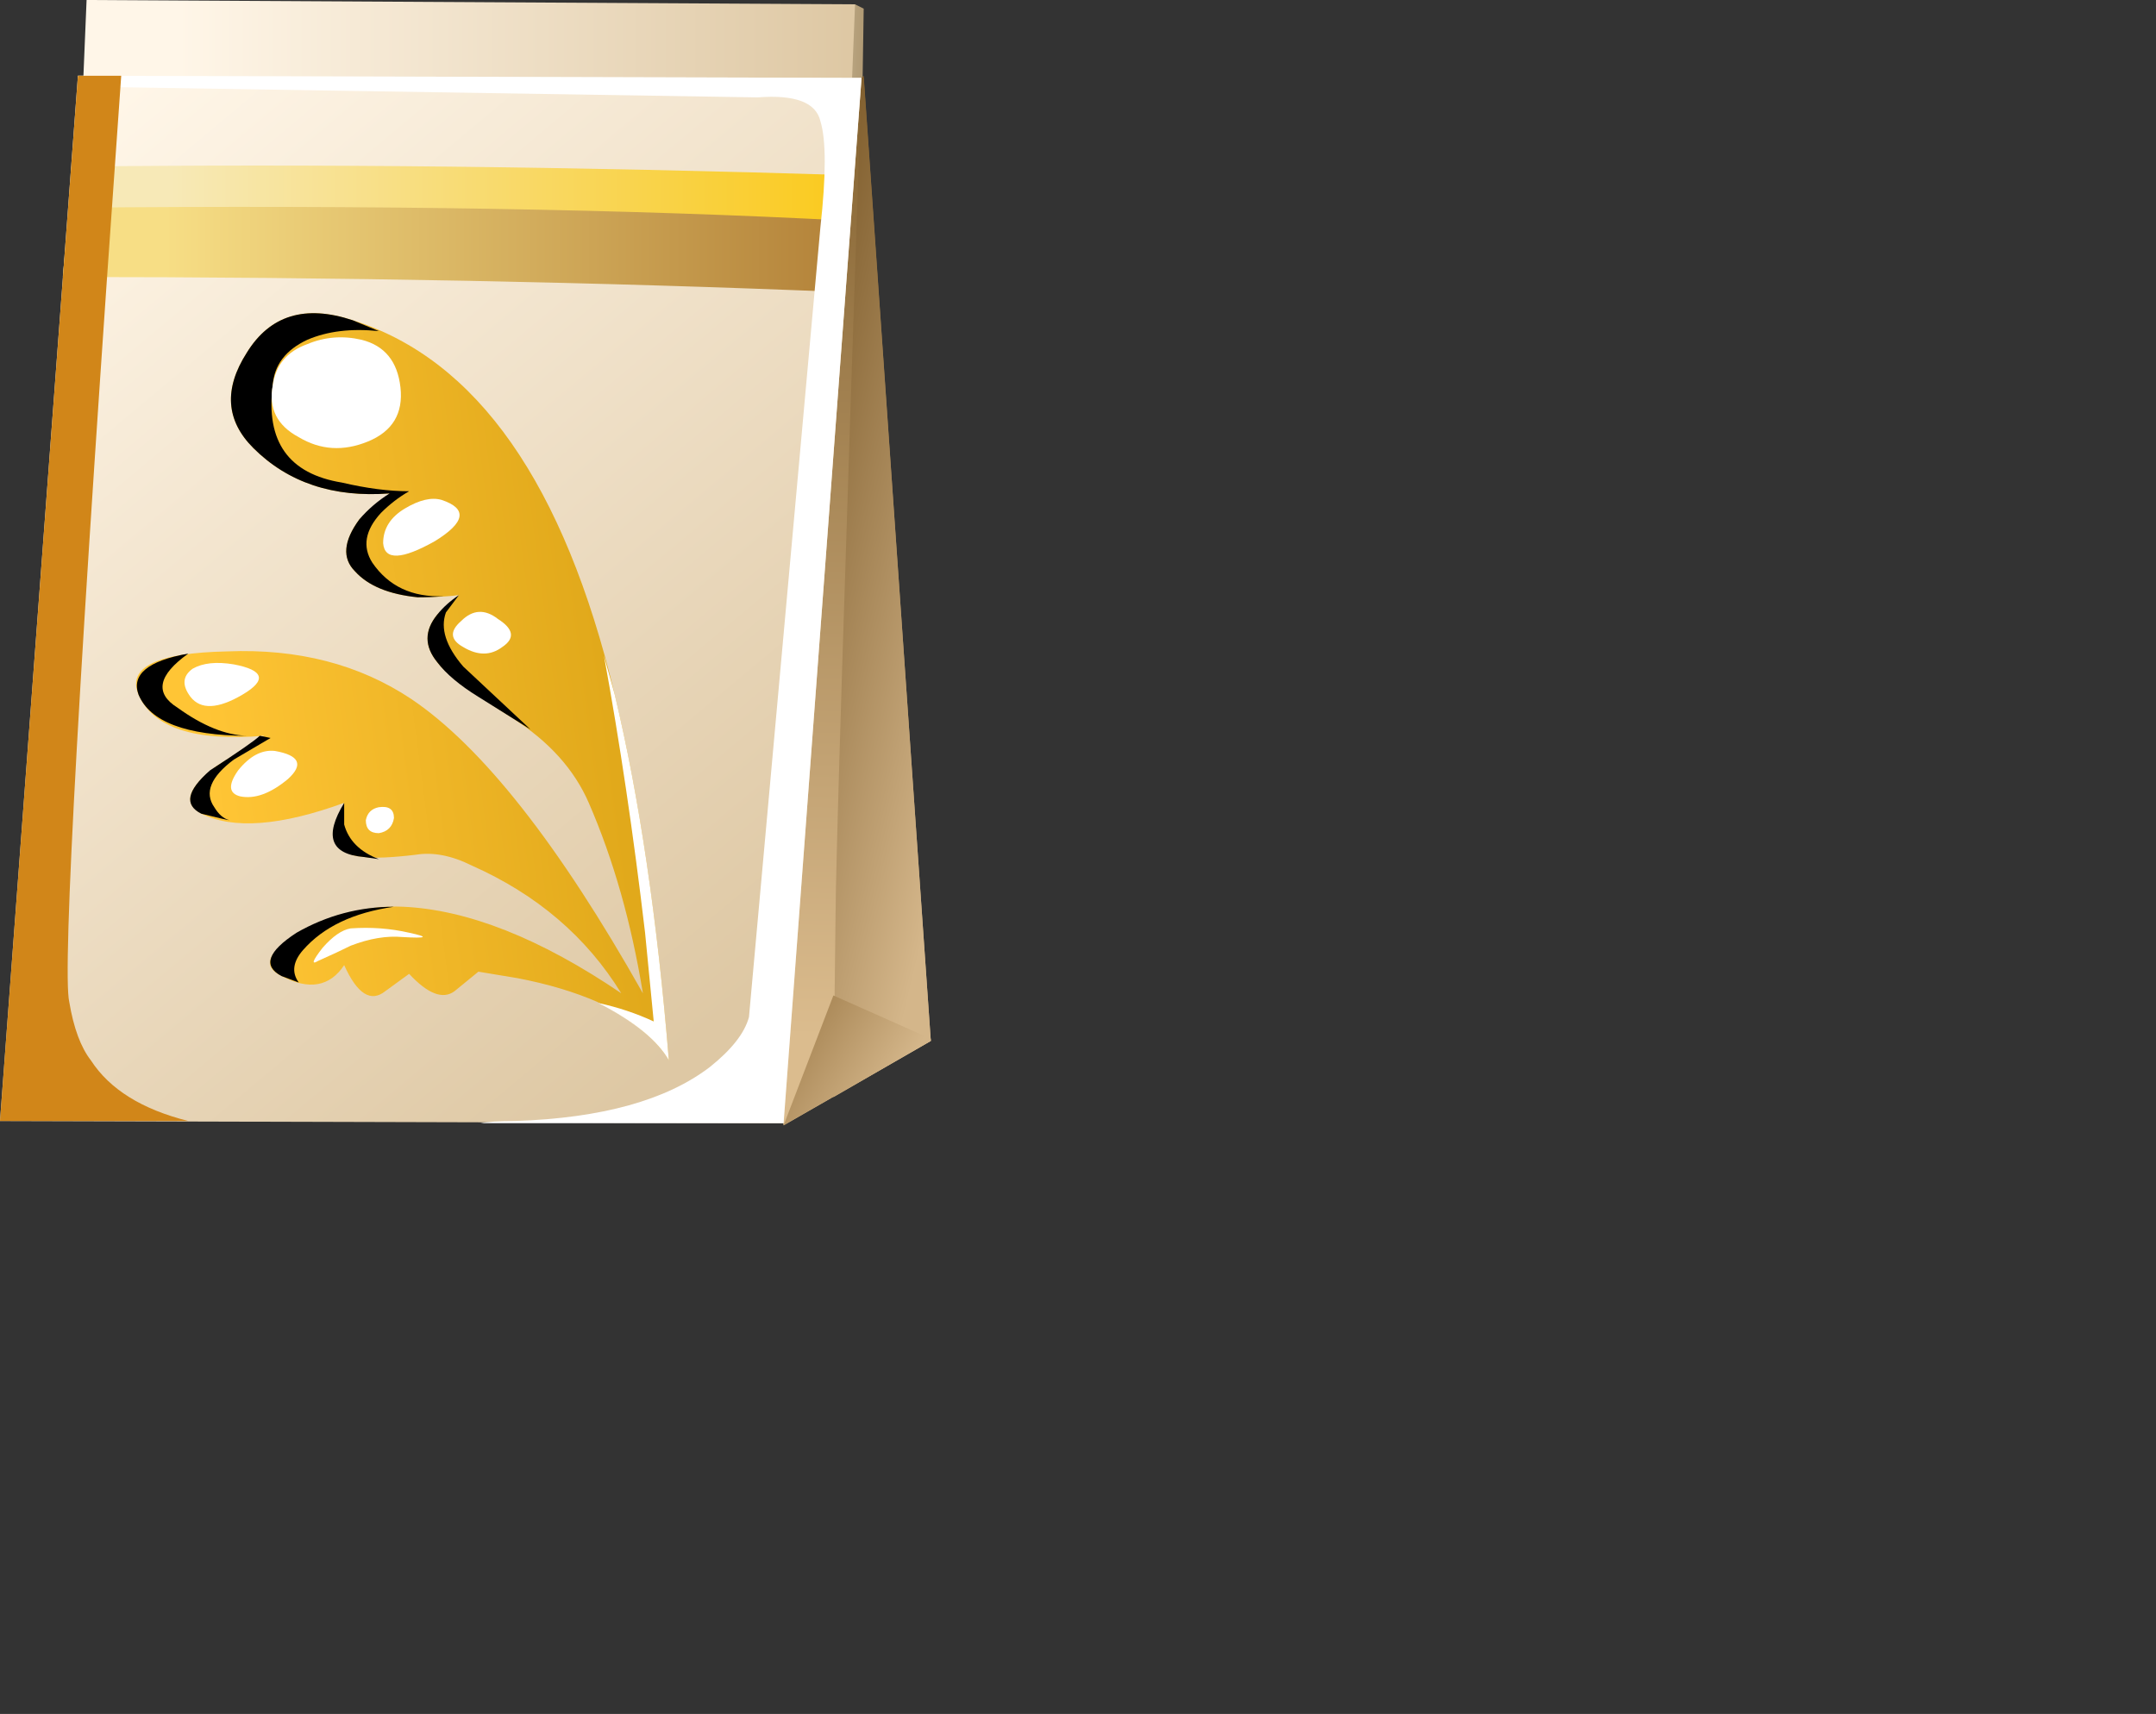 <?xml version="1.0" encoding="UTF-8" standalone="no"?>
<!DOCTYPE svg  PUBLIC '-//W3C//DTD SVG 1.1//EN'  'http://www.w3.org/Graphics/SVG/1.1/DTD/svg11.dtd'>
<svg id="flash0.ai" style="enable-background:new 0 0 49.8 39.6" xmlns="http://www.w3.org/2000/svg" xml:space="preserve" height="39.6px" viewBox="0 0 49.8 39.6" width="49.8px" version="1.1" y="0px" x="0px" xmlns:xlink="http://www.w3.org/1999/xlink">
<rect x="0" y="0" width="49.8" height="39.6" fill="#333333" stroke="none"/>
<symbol id="flash0.ai_x5F_8_x2F_Layer_13_copy_x2F__x3C_Group_x3E_" viewBox="-0.038 -15.45 9.088 15.464">
	<g id="Layer_1_4_">
		<g clip-rule="evenodd" fill-rule="evenodd">
			<path d="m6.25-4.1c-0.233-0.133-0.45-0.3-0.65-0.5-0.367-0.4-0.433-0.783-0.2-1.15 0.373-0.545 0.923-0.804 1.65-0.775-0.187-0.017-0.387-0.025-0.6-0.025-0.667 0.067-1.15 0.267-1.45 0.6-0.3 0.3-0.267 0.7 0.1 1.2 0.2 0.233 0.433 0.433 0.7 0.6-1.3-0.1-2.35 0.25-3.15 1.05-0.633 0.633-0.683 1.367-0.15 2.2 0.533 0.867 1.35 1.117 2.45 0.75l0.6-0.25c-0.633 0.066-1.183 0-1.65-0.2-0.5-0.233-0.767-0.583-0.8-1.05-0.167-1.3 0.367-2.05 1.6-2.25 0.567-0.133 1.083-0.2 1.55-0.2z"/>
			<path d="m2.5-9.75c-1.403 0.007-2.236 0.324-2.5 0.95-0.167 0.466 0.217 0.783 1.15 0.95-0.7-0.5-0.783-0.917-0.25-1.25 0.581-0.42 1.115-0.636 1.6-0.65z"/>
			<path d="m6.9-8.05c-0.3 0.367-0.3 0.733 0 1.1 0.133 0.167 0.3 0.317 0.5 0.45l-0.3-0.4c-0.133-0.367 0-0.783 0.4-1.25l1.55-1.45c-0.533 0.333-0.933 0.583-1.2 0.75-0.433 0.267-0.75 0.533-0.95 0.8z"/>
			<path d="m1.75-11.4c0.1-0.167 0.217-0.267 0.35-0.3-0.033 0-0.25 0.05-0.65 0.15-0.4 0.2-0.333 0.533 0.2 1 0.667 0.433 1.05 0.7 1.15 0.8l0.25-0.05-0.85-0.5c-0.533-0.4-0.683-0.767-0.45-1.1z"/>
			<path d="m5.2-12.55c-0.767 0.066-0.917 0.483-0.45 1.25v-0.5c0.1-0.367 0.367-0.633 0.8-0.8l-0.35 0.05z"/>
			<path d="m3.3-15.3c-0.433 0.233-0.316 0.566 0.35 1 0.7 0.4 1.45 0.6 2.25 0.6-0.933-0.133-1.633-0.466-2.1-1-0.233-0.267-0.267-0.517-0.1-0.75l-0.4 0.15z"/>
		</g>
	</g>
</symbol>
<symbol id="flash0.ai_x5F_8_x2F_Layer_13_copy_x2F__x3C_Path_x3E_" viewBox="0.075 -9.35 1.625 9.35">
	<g id="Layer_1_12_">
		<path fill-rule="evenodd" clip-rule="evenodd" d="m0.2 0l0.25-0.9c0.567-2.367 0.983-5.183 1.25-8.45-0.263 0.46-0.804 0.901-1.625 1.325 0.444-0.096 0.868-0.237 1.275-0.425l-0.2 2.05c-0.267 2.267-0.583 4.4-0.95 6.4z" fill="#fff"/>
	</g>
</symbol>
<symbol id="flash0.ai_x5F_8_x2F_Layer_13_copy_x2F__x3C_Path_x3E__x5F_1" viewBox="-0.004 -0.788 2.52 0.8">
	<g id="Layer_1_11_">
		<path fill-rule="evenodd" clip-rule="evenodd" d="m2.2-0.1c0.466-0.1 0.417-0.133-0.15-0.1-0.367 0.034-0.767-0.033-1.2-0.2-0.2-0.1-0.45-0.217-0.75-0.35-0.167-0.1-0.133 0 0.1 0.3 0.233 0.267 0.45 0.417 0.65 0.45 0.467 0.033 0.917 0 1.35-0.1z" fill="#fff"/>
	</g>
</symbol>
<symbol id="flash0.ai_x5F_8_x2F_Layer_13_copy_x2F__x3C_Path_x3E__x5F_10" viewBox="0 -24.2 18.1 24.2">
	<g id="Layer_1_2_">
		<path fill-rule="evenodd" clip-rule="evenodd" d="m17.15-3.5c0.133 1.2 0.133 2.017 0 2.45-0.1 0.433-0.583 0.617-1.45 0.55l-15.7 0.25v0.25l18.1-0.05-1.8-24.15h-7c0.167 0.034 0.434 0.05 0.8 0.05 2 0.066 3.5 0.483 4.5 1.25 0.5 0.4 0.8 0.783 0.9 1.15l1.65 18.25z" fill="#fff"/>
	</g>
</symbol>
<symbol id="flash0.ai_x5F_8_x2F_Layer_13_copy_x2F__x3C_Path_x3E__x5F_2" viewBox="0 -0.6 0.65 0.607">
	<g id="Layer_1_10_">
		<path fill-rule="evenodd" clip-rule="evenodd" d="m0.65-0.25c-0.033-0.2-0.15-0.317-0.35-0.35-0.2 0-0.3 0.1-0.3 0.3 0.033 0.167 0.133 0.267 0.3 0.3 0.233 0.033 0.35-0.05 0.35-0.25z" fill="#fff"/>
	</g>
</symbol>
<symbol id="flash0.ai_x5F_8_x2F_Layer_13_copy_x2F__x3C_Path_x3E__x5F_3" viewBox="-0.038 -0.95 1.341 0.963">
	<g id="Layer_1_9_">
		<path fill-rule="evenodd" clip-rule="evenodd" d="m1-0.15c0.367-0.233 0.4-0.45 0.1-0.65-0.267-0.2-0.567-0.2-0.9 0-0.3 0.167-0.317 0.367-0.05 0.6 0.267 0.267 0.55 0.283 0.85 0.05z" fill="#fff"/>
	</g>
</symbol>
<symbol id="flash0.ai_x5F_8_x2F_Layer_13_copy_x2F__x3C_Path_x3E__x5F_4" viewBox="-0.013 -1.067 1.529 1.071">
	<g id="Layer_1_8_">
		<path fill-rule="evenodd" clip-rule="evenodd" d="m1 0c0.567-0.1 0.667-0.317 0.3-0.65-0.4-0.333-0.767-0.467-1.1-0.4-0.267 0.066-0.284 0.267-0.05 0.6 0.267 0.333 0.55 0.483 0.85 0.45z" fill="#fff"/>
	</g>
</symbol>
<symbol id="flash0.ai_x5F_8_x2F_Layer_13_copy_x2F__x3C_Path_x3E__x5F_5" viewBox="0.012 -0.963 1.719 0.996">
	<g id="Layer_1_7_">
		<path fill-rule="evenodd" clip-rule="evenodd" d="m1.15 0c0.7-0.133 0.767-0.367 0.2-0.7s-0.967-0.35-1.2-0.05c-0.2 0.267-0.183 0.483 0.05 0.65 0.233 0.133 0.55 0.167 0.95 0.1z" fill="#fff"/>
	</g>
</symbol>
<symbol id="flash0.ai_x5F_8_x2F_Layer_13_copy_x2F__x3C_Path_x3E__x5F_6" viewBox="0 -1.338 1.765 1.313">
	<g id="Layer_1_6_">
		<path fill-rule="evenodd" clip-rule="evenodd" d="m1.35-0.05c0.6-0.2 0.55-0.517-0.15-0.95-0.767-0.433-1.167-0.45-1.2-0.05 0 0.333 0.167 0.6 0.5 0.8s0.617 0.267 0.85 0.2z" fill="#fff"/>
	</g>
</symbol>
<symbol id="flash0.ai_x5F_8_x2F_Layer_13_copy_x2F__x3C_Path_x3E__x5F_7" viewBox="0.025 -2.553 2.986 2.559">
	<g id="Layer_1_5_">
		<path fill-rule="evenodd" clip-rule="evenodd" d="m2.1-0.05c0.533-0.133 0.833-0.5 0.9-1.1s-0.183-1.017-0.75-1.25-1.1-0.2-1.6 0.1c-0.5 0.267-0.7 0.667-0.6 1.2 0.067 0.467 0.333 0.783 0.8 0.95 0.4 0.167 0.817 0.2 1.25 0.1z" fill="#fff"/>
	</g>
</symbol>
<symbol id="flash0.ai_x5F_8_x2F_Layer_13_copy_x2F__x3C_Path_x3E__x5F_9" viewBox="0 -24.15 4.35 24.15">
	<g id="Layer_1_3_">
		<path fill-rule="evenodd" clip-rule="evenodd" d="m1.8 0h1c-0.967-13.567-1.367-20.7-1.2-21.4 0.1-0.6 0.267-1.05 0.5-1.35 0.433-0.667 1.183-1.133 2.25-1.4h-4.35l1.8 24.15z" fill="#D18619"/>
	</g>
</symbol>
<linearGradient id="SVGID_1_" y2="2" gradientUnits="userSpaceOnUse" x2="19.95" y1="2" x1="16.95">
	<stop stop-color="#FFF6E8" offset="0"/>
	<stop stop-color="#B09A74" offset="1"/>
</linearGradient>
<polygon fill-rule="evenodd" points="16.45 3.25 19.75 0.1 19.95 0.2 19.9 3.4 16.65 3.9" clip-rule="evenodd" fill="url(#SVGID_1_)"/>
<linearGradient id="SVGID_2_" y2="2.55" gradientUnits="userSpaceOnUse" x2="19.587" y1="2.55" x1="4.112">
	<stop stop-color="#FFF6E8" offset="0"/>
	<stop stop-color="#DEC8A4" offset="1"/>
</linearGradient>
<polygon fill-rule="evenodd" points="19.55 5.1 1.8 4.8 2 0 19.75 0.1" clip-rule="evenodd" fill="url(#SVGID_2_)"/>
<linearGradient id="SVGID_3_" y2="-18.071" gradientUnits="userSpaceOnUse" x2="23.551" gradientTransform="matrix(-.021 1 -1 -.021 -0 -0)" y1="-18.071" x1="2.096">
	<stop stop-color="#876533" offset="0"/>
	<stop stop-color="#DBBC8E" offset="1"/>
</linearGradient>
<polygon fill-rule="evenodd" points="14 6.9 19.95 1.75 21.5 24.05 18.1 26" clip-rule="evenodd" fill="url(#SVGID_3_)"/>
<linearGradient id="SVGID_4_" y2="8.649" gradientUnits="userSpaceOnUse" x2="25.761" gradientTransform="matrix(.973 .232 -.232 .973 -0 -0)" y1="8.649" x1="19.413">
	<stop stop-color="#7D5B2A" offset="0"/>
	<stop stop-color="#D4B68A" offset="1"/>
</linearGradient>
<path fill-rule="evenodd" clip-rule="evenodd" d="m21.5 24.05l-2.25 1.3 0.05-4.199c0-1.067 0.2-7.517 0.6-19.351h0.05l1.55 22.25z" fill="url(#SVGID_4_)"/>
<linearGradient id="SVGID_5_" y2="10.794" gradientUnits="userSpaceOnUse" x2="30.776" gradientTransform="matrix(.85 .527 -.527 .85 0 -0)" y1="10.794" x1="26.273">
	<stop stop-color="#87622D" offset="0"/>
	<stop stop-color="#D4B68A" offset="1"/>
</linearGradient>
<polygon fill-rule="evenodd" points="18.1 26 19.25 23 21.5 24 21.5 24.05" clip-rule="evenodd" fill="url(#SVGID_5_)"/>
<linearGradient id="SVGID_6_" y2="1.26" gradientUnits="userSpaceOnUse" x2="28.718" gradientTransform="matrix(.642 .767 -.767 .642 0 0)" y1="1.26" x1="3.517">
	<stop stop-color="#FFF6E8" offset="0"/>
	<stop stop-color="#DEC8A4" offset="1"/>
</linearGradient>
<polygon fill-rule="evenodd" points="18.1 25.95 0 25.9 1.8 1.75 19.9 1.8" clip-rule="evenodd" fill="url(#SVGID_6_)"/>
<linearGradient id="SVGID_7_" y2="5.742" gradientUnits="userSpaceOnUse" x2="19.488" y1="5.742" x1="3.812">
	<stop stop-color="#F7DE85" offset="0"/>
	<stop stop-color="#B38239" offset="1"/>
</linearGradient>
<path fill-rule="evenodd" clip-rule="evenodd" d="m1.6 4.8c3.7-0.133 9.717-0.067 18.05 0.2l-0.15 1.75c-5.6-0.233-11.617-0.35-18.05-0.35l0.15-1.6z" fill="url(#SVGID_7_)"/>
<linearGradient id="SVGID_8_" y2="4.463" gradientUnits="userSpaceOnUse" x2="19.55" y1="4.463" x1="3.95">
	<stop stop-color="#F7E9B7" offset="0"/>
	<stop stop-color="#FACA1D" offset="1"/>
</linearGradient>
<path fill-rule="evenodd" clip-rule="evenodd" d="m1.65 3.85c5.633-0.067 11.65 0 18.05 0.2l-0.1 1.05c-5-0.267-11-0.367-18-0.3l0.05-0.95z" fill="url(#SVGID_8_)"/>
<use opacity=".328" style="enable-background:new" xlink:href="#flash0.ai_x5F_8_x2F_Layer_13_copy_x2F__x3C_Path_x3E__x5F_10" transform="matrix(1 0 0 -1 1.8 1.75)" height="24.2" width="18.1" y="-24.2"/>
<use opacity=".09" style="enable-background:new" xlink:href="#flash0.ai_x5F_8_x2F_Layer_13_copy_x2F__x3C_Path_x3E__x5F_9" transform="matrix(1 0 0 -1 0 1.75)" height="24.15" width="4.35" y="-24.15"/>
<linearGradient id="SVGID_9_" y2="17.202" gradientUnits="userSpaceOnUse" x2="12.121" gradientTransform="matrix(.992 -.13 .13 .992 -0 0)" y1="17.202" x1="2.515">
	<stop stop-color="#FFC535" offset="0"/>
	<stop stop-color="#E0A81A" offset="1"/>
</linearGradient>
<path fill-rule="evenodd" clip-rule="evenodd" d="m8.3 12l0.7-0.6c-1.3 0.1-2.35-0.25-3.15-1.05-0.633-0.633-0.683-1.367-0.15-2.2 0.533-0.867 1.35-1.117 2.45-0.75 2.867 0.9 4.883 3.783 6.05 8.65 0.566 2.367 0.983 5.184 1.25 8.45-0.267-0.467-0.817-0.917-1.65-1.35-0.533-0.233-1.15-0.417-1.85-0.551l-0.9-0.149-0.55 0.45c-0.267 0.199-0.617 0.066-1.05-0.4l-0.55 0.4c-0.333 0.267-0.65 0.066-0.95-0.601-0.333 0.5-0.817 0.584-1.45 0.25-0.467-0.233-0.317-0.566 0.45-1s1.55-0.633 2.35-0.6c1.5 0.066 3.184 0.733 5.05 2-0.8-1.3-1.95-2.283-3.45-2.95-0.467-0.233-0.9-0.317-1.3-0.25-0.567 0.067-0.967 0.083-1.2 0.05-0.467-0.033-0.683-0.25-0.65-0.65l0.2-0.6c-1.467 0.534-2.567 0.617-3.3 0.25-0.433-0.232-0.317-0.599 0.35-1.099l1.1-0.7c-1.6 0.133-2.567-0.183-2.9-0.95-0.267-0.633 0.417-0.966 2.05-1 1.633-0.066 3.05 0.3 4.25 1.1 1.633 1.1 3.417 3.367 5.35 6.8-0.267-1.634-0.684-3.1-1.25-4.4-0.333-0.767-0.917-1.417-1.75-1.95-1-0.633-1.583-1.067-1.75-1.3-0.3-0.367-0.3-0.733 0-1.1l0.5-0.45c-0.267 0.033-0.583 0.05-0.95 0.05-0.667-0.066-1.15-0.267-1.45-0.6-0.3-0.3-0.267-0.7 0.1-1.2z" fill="url(#SVGID_9_)"/>
<use opacity=".07" style="enable-background:new" xlink:href="#flash0.ai_x5F_8_x2F_Layer_13_copy_x2F__x3C_Group_x3E_" transform="matrix(1 0 0 -1 3.2 7.25)" height="15.464" width="9.088" y="-15.45" x="-0.038"/>
<use opacity=".262" style="enable-background:new" xlink:href="#flash0.ai_x5F_8_x2F_Layer_13_copy_x2F__x3C_Path_x3E__x5F_7" transform="matrix(1 0 0 -1 6.25 7.8)" height="2.559" width="2.986" y="-2.553" x="0.025"/>
<use opacity=".262" style="enable-background:new" xlink:href="#flash0.ai_x5F_8_x2F_Layer_13_copy_x2F__x3C_Path_x3E__x5F_6" transform="matrix(1 0 0 -1 8.85 11.5)" height="1.313" width="1.765" y="-1.338"/>
<use opacity=".262" style="enable-background:new" xlink:href="#flash0.ai_x5F_8_x2F_Layer_13_copy_x2F__x3C_Path_x3E__x5F_5" transform="matrix(1 0 0 -1 4.25 15.35)" height="0.996" width="1.719" y="-0.963" x="0.012"/>
<use opacity=".262" style="enable-background:new" xlink:href="#flash0.ai_x5F_8_x2F_Layer_13_copy_x2F__x3C_Path_x3E__x5F_4" transform="matrix(1 0 0 -1 5.35 17.35)" height="1.071" width="1.529" y="-1.067" x="-0.013"/>
<use opacity=".262" style="enable-background:new" xlink:href="#flash0.ai_x5F_8_x2F_Layer_13_copy_x2F__x3C_Path_x3E__x5F_3" transform="matrix(1 0 0 -1 10.5 14.15)" height="0.963" width="1.341" y="-0.95" x="-0.038"/>
<use opacity=".262" style="enable-background:new" xlink:href="#flash0.ai_x5F_8_x2F_Layer_13_copy_x2F__x3C_Path_x3E__x5F_2" transform="matrix(1 0 0 -1 8.45 18.65)" height="0.607" width="0.65" y="-0.6"/>
<use opacity=".262" style="enable-background:new" xlink:href="#flash0.ai_x5F_8_x2F_Layer_13_copy_x2F__x3C_Path_x3E__x5F_1" transform="matrix(1 0 0 -1 7.25 21.45)" height="0.8" width="2.52" y="-0.788" x="-0.004"/>
<use opacity=".211" style="enable-background:new" xlink:href="#flash0.ai_x5F_8_x2F_Layer_13_copy_x2F__x3C_Path_x3E_" transform="matrix(1 0 0 -1 13.75 15.15)" height="9.35" width="1.625" y="-9.35" x="0.075"/>
</svg>
